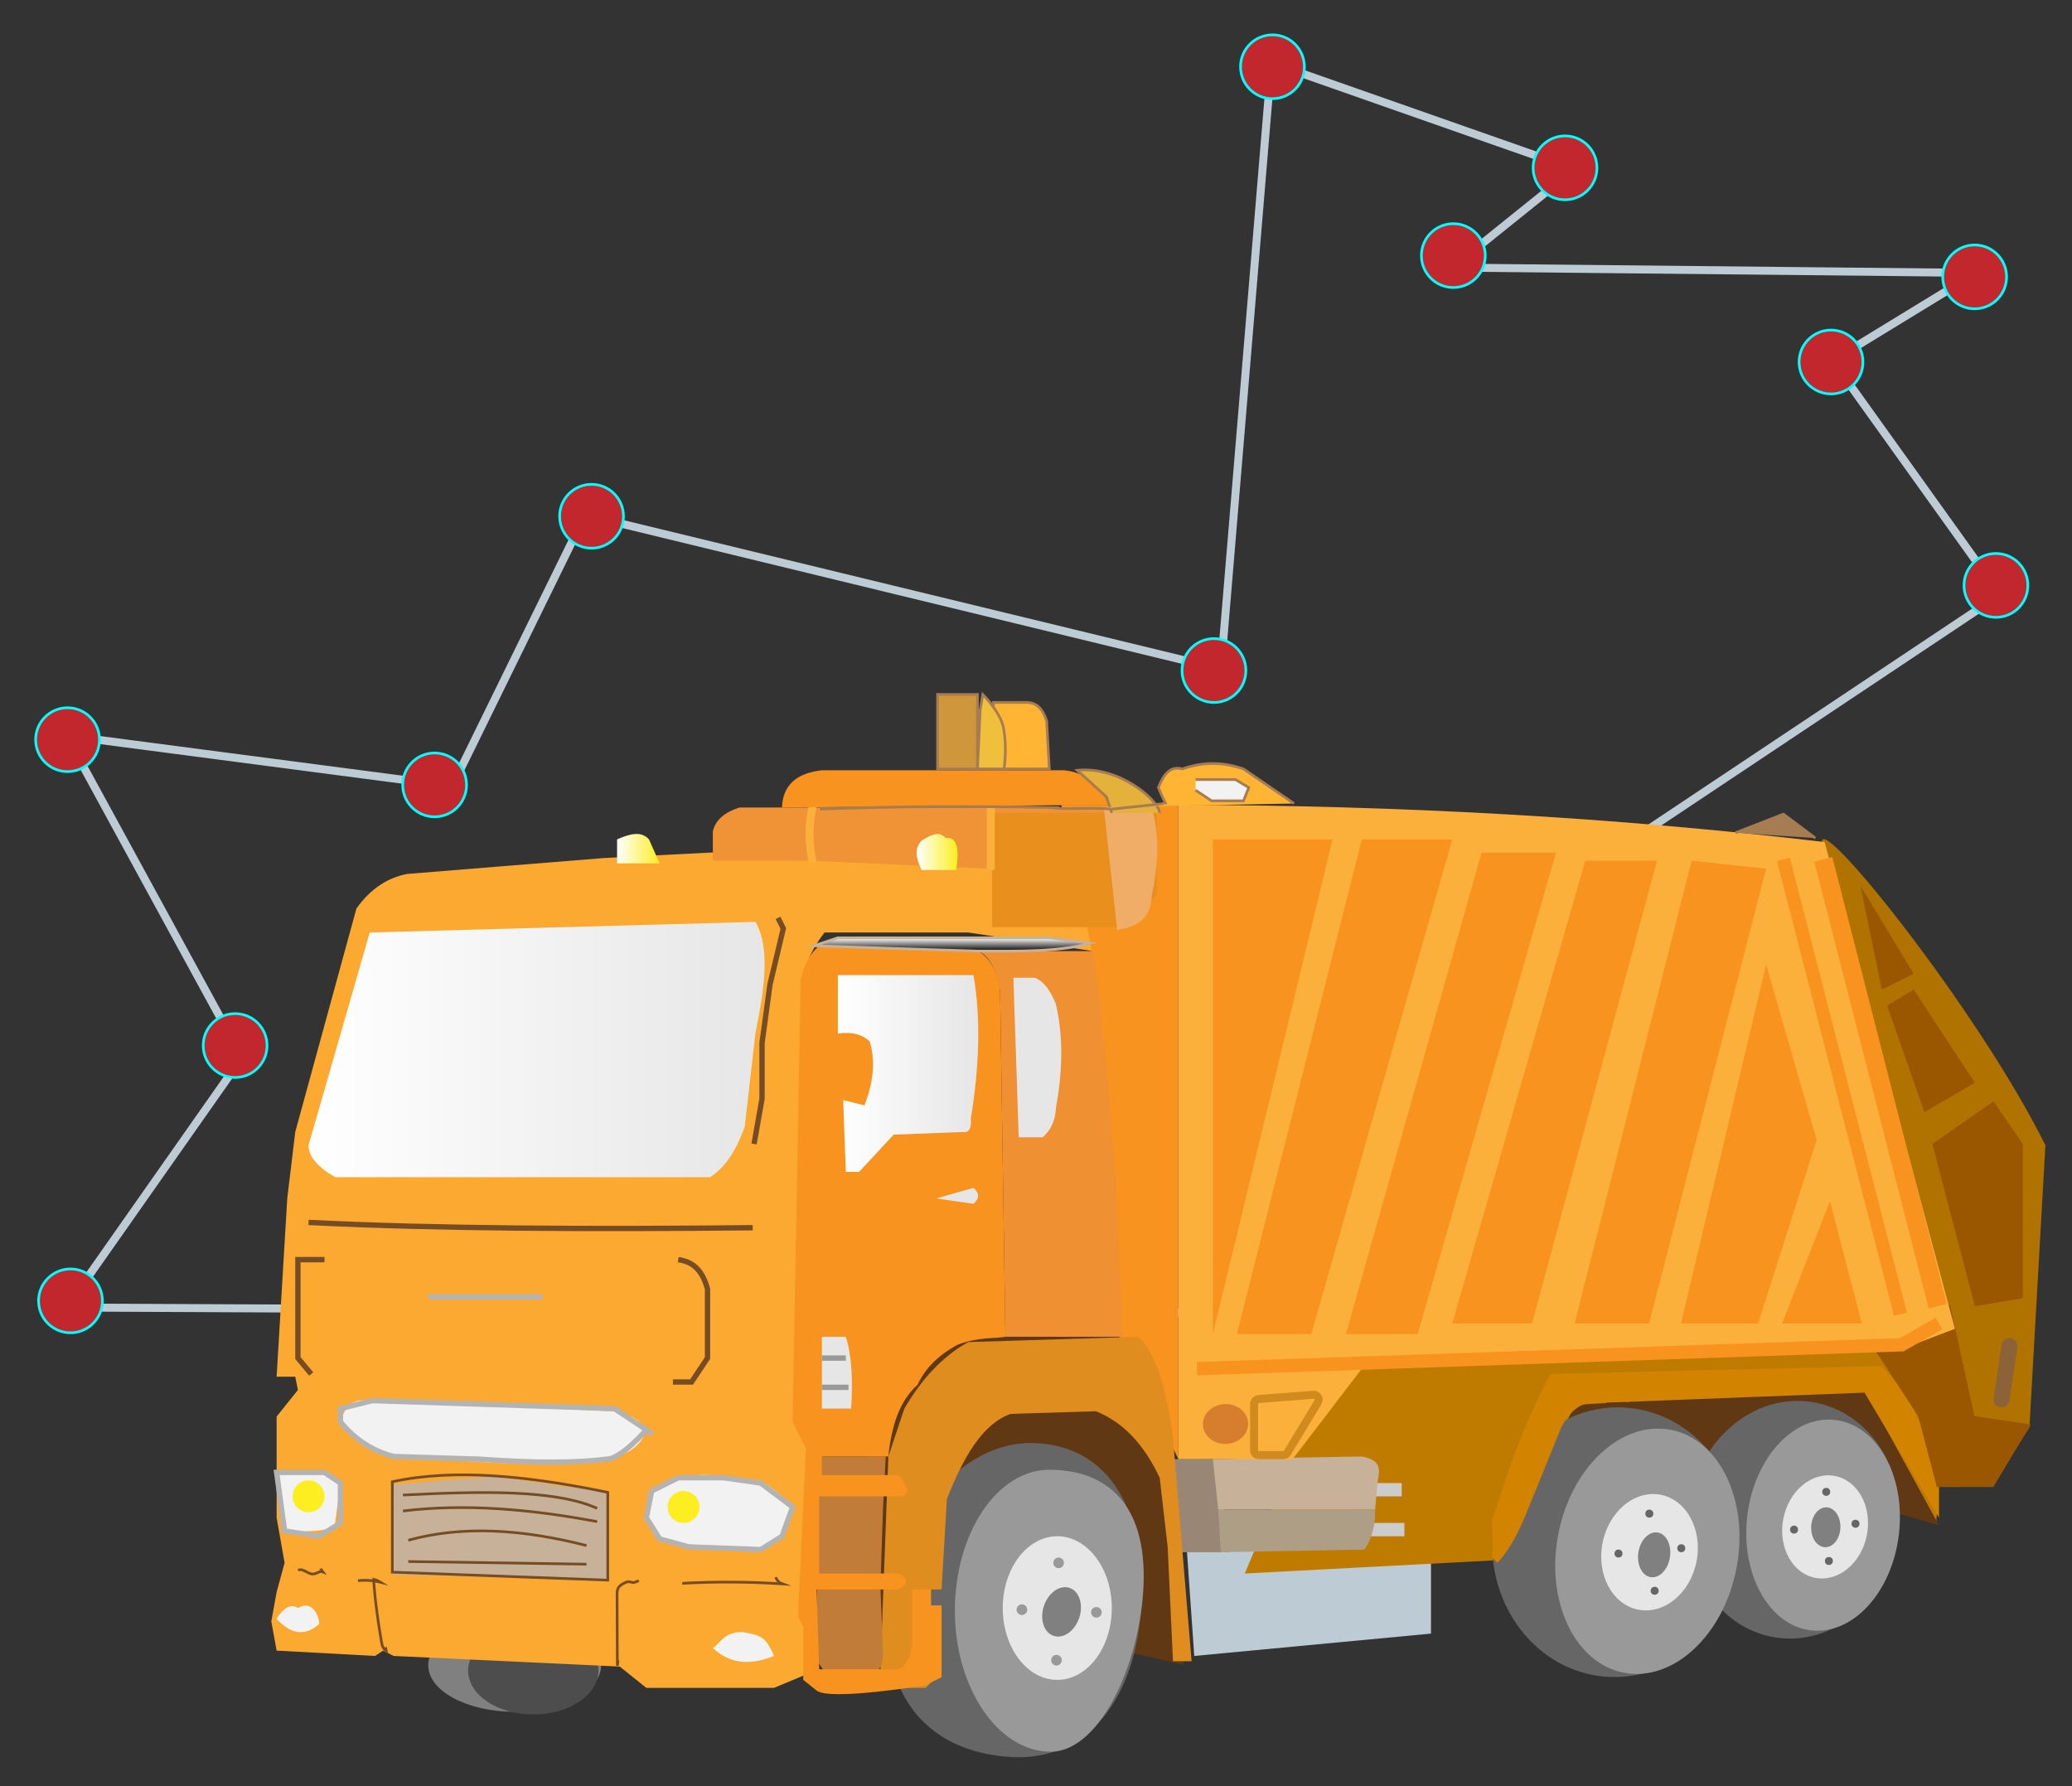 <?xml version="1.0" encoding="utf-8"?>
<!-- Generator: Adobe Illustrator 24.1.2, SVG Export Plug-In . SVG Version: 6.00 Build 0)  -->
<svg version="1.1" xmlns="http://www.w3.org/2000/svg" xmlns:xlink="http://www.w3.org/1999/xlink" x="0px" y="0px"
	 viewBox="0 0 779 671.6" style="enable-background:new 0 0 779 671.6;" xml:space="preserve">
<rect x="0" y="0" width="779" height="671.6" fill="#333333" stroke="none"/>
<style type="text/css">
	.st0{fill:#BDCCD4;}
	.st1{fill:none;stroke:#BDCCD4;stroke-width:3;stroke-miterlimit:10;}
	.st2{fill:#C1272D;stroke:#00FFFF;stroke-miterlimit:10;}
	.st3{fill:#808080;}
	.st4{fill:#4D4D4D;}
	.st5{fill:#FBA930;}
	.st6{fill:url(#SVGID_1_);}
	.st7{fill:#BF7B00;}
	.st8{fill:#998675;}
	.st9{fill:#CCCCCC;}
	.st10{fill:#C7B299;}
	.st11{fill:#AF9E86;}
	.st12{fill:#603813;}
	.st13{fill:#666666;}
	.st14{fill:#999999;}
	.st15{fill:#E6E6E6;}
	.st16{fill:#D28400;}
	.st17{fill:#B17300;}
	.st18{fill:#9A5700;}
	.st19{fill:none;stroke:#8C6239;stroke-width:6;stroke-linecap:round;stroke-linejoin:round;stroke-miterlimit:10;}
	.st20{fill:#F7931E;}
	.st21{fill:#FBB03B;}
	.st22{fill:#D67E2E;}
	.st23{fill:none;stroke:#D08A1E;stroke-width:3;stroke-miterlimit:10;}
	.st24{fill:#DF8D1E;}
	.st25{fill:#EF9032;}
	.st26{fill:#C07C38;}
	.st27{fill:url(#SVGID_2_);}
	.st28{fill:none;stroke:#999999;stroke-width:2;stroke-miterlimit:10;}
	.st29{fill:#F09236;}
	.st30{fill:#E88F1E;}
	.st31{fill:#F0AD68;}
	.st32{fill:none;stroke:#FBB03B;stroke-width:3;stroke-miterlimit:10;}
	.st33{fill:url(#SVGID_3_);}
	.st34{fill:url(#SVGID_4_);}
	.st35{fill:url(#SVGID_5_);stroke:#C7B299;stroke-miterlimit:10;}
	.st36{fill:none;stroke:#754C24;stroke-width:2;stroke-miterlimit:10;}
	.st37{fill:none;}
	.st38{fill:#F2F2F2;}
	.st39{fill:#FCEE21;}
	.st40{fill:none;stroke:#754C24;stroke-miterlimit:10;}
	.st41{fill:none;stroke:#B3B3B3;stroke-width:2;stroke-miterlimit:10;}
	.st42{fill:#E4B13B;stroke:#A67C52;stroke-miterlimit:10;}
	.st43{fill:none;stroke:#A67C52;stroke-miterlimit:10;}
	.st44{fill:#CF963B;stroke:#A67C52;stroke-miterlimit:10;}
	.st45{fill:#FFB533;stroke:#A67C52;stroke-miterlimit:10;}
	.st46{fill:#F0BF3B;stroke:#A67C52;stroke-miterlimit:10;}
	.st47{fill:#F2F2F2;stroke:#A67C52;stroke-miterlimit:10;}
	.st48{fill:#A67C52;stroke:#A67C52;stroke-miterlimit:10;}
	.st49{fill:none;stroke:#F7931E;stroke-width:5;stroke-miterlimit:10;}
	.st50{fill:none;stroke:#F7931E;stroke-width:7;stroke-miterlimit:10;}
	.st51{display:none;}
	.st52{display:inline;fill:#FF931E;stroke:#B3B3B3;stroke-width:2;stroke-miterlimit:10;}
</style>
<g id="Слой_12">
	<polygon class="st0" points="446,579.6 538,582.8 538,614.2 449,622.6 	"/>
</g>
<g id="Слой_18">
	<g>
		<g>
		</g>
	</g>
	<polygon class="st1" points="25,491.6 91,397.6 25,276.6 170,295.6 220,193.6 459,251.6 478,23.6 592,63.6 546,100.6 743,102.6 
		689,135.6 752,223.6 506,387.6 561,494.1 	"/>
	<circle class="st2" cx="26.5" cy="489.1" r="12"/>
	<circle class="st2" cx="456.4" cy="252.1" r="12"/>
	<circle class="st2" cx="222.4" cy="194.1" r="12"/>
	<circle class="st2" cx="25.4" cy="278.1" r="12"/>
	<circle class="st2" cx="88.4" cy="393.1" r="12"/>
	<circle class="st2" cx="163.4" cy="295.1" r="12"/>
	<circle class="st2" cx="478.4" cy="25.1" r="12"/>
	<circle class="st2" cx="546.4" cy="96.1" r="12"/>
	<circle class="st2" cx="588.4" cy="63.1" r="12"/>
	<circle class="st2" cx="750.4" cy="220.1" r="12"/>
	<circle class="st2" cx="688.4" cy="136.1" r="12"/>
	<circle class="st2" cx="742.4" cy="104.1" r="12"/>
</g>
<g id="Слой_20">
	<g id="Слой_19">
		<ellipse class="st3" cx="193.5" cy="626.1" rx="32.5" ry="17.5"/>
		<ellipse class="st4" cx="200.5" cy="628.1" rx="24.5" ry="16.5"/>
		<path class="st5" d="M411,357.6c-0.7-10.6-4.1-22.2-11-26c-4.1-3.4-10.2-5.9-21-6l-20-3l-54-4l-78,4l-74,6
			c-7.2,1.4-13.7,5.5-19,13l-23,84l-3,25l-4,67h7l1,5l-8,10v38l3,17l-3,11l-2,11l2,11l37,2l3-2l4,2l85,4l10,8h48l12-5v-20l-2-4l4-63
			l-6-9l3-168c2.3-6.6,5.1-11.3,8-15h54L411,357.6z"/>
		<linearGradient id="SVGID_1_" gradientUnits="userSpaceOnUse" x1="116" y1="394.637" x2="287.497" y2="394.637">
			<stop  offset="0" style="stop-color:#FFFFFF"/>
			<stop  offset="1" style="stop-color:#E6E6E6"/>
		</linearGradient>
		<path class="st6" d="M139,350.6l145-4c5.8,9.8,3.3,25.6,0,42l-4,35c-3,8.4-7,15.1-13,19H126c-6.9-4-10-8-10-12L139,350.6z"/>
	</g>
</g>
<g id="Слой_3">
	<path class="st7" d="M703,505.6l-192,8c-2.5,2.1-24.8,34.7-25,35l-18,43l95-5l5.7-11.4c0.6-1.9,1.2-3.8,2-5.6
		c0-0.1,0.1-0.1,0.1-0.2c2.7-11.9,6.3-23.2,15.9-31.6c0.4-0.4,0.9-0.8,1.3-1.1l4-8l6.1,2c1.6-0.5,3.2-0.9,4.9-1.1
		c0.3-2.2,1.9-4.2,4.8-4.2c2,0,3.4,1,4.1,2.3c1.1-1.1,2.6-1.8,4.5-1.5c7.2,1,14.3,3.1,21.6,3.4c3.8,0.1,7.7-0.3,11.6-0.8
		c10.8-3.7,22.4-3.4,33.6-3.7c1.8,0,3.1,0.7,3.8,1.8c3.1,0.2,6.1,0.9,8.5,2.8c0.2,0.1,0.3,0.2,0.5,0.4c1.5,0.4,2.9,1,4.3,1.8
		c0.4,0.2,0.7,0.5,1,0.7c1.5,0,3,0.7,4,2.4c0.6,0.9,1.1,1.8,1.7,2.7c0.4,0.4,0.7,0.9,0.9,1.4c1.5,0.4,2.9,1.4,3.7,3.1
		c3.1,7.6,3.4,16.3,7.1,23.7c0.7,1.4,0.7,2.8,0.3,4l8.9,2.9l1-12C727.4,541.3,718.4,523,703,505.6z"/>
	<polygon class="st8" points="441,548.6 458.5,548.6 462,583.6 443.3,583.6 	"/>
	<rect x="517" y="557.6" class="st9" width="10" height="5"/>
	<path class="st10" d="M456,548.6l56-1c7.1,1.3,6.9,4.7,6,9l-1,11h-59L456,548.6z"/>
	<polygon class="st9" points="516,572.6 528,572.6 528,577.6 515,577.6 	"/>
	<path class="st11" d="M458,567.6h59c0.1,6-1.3,11-4,15l-54,1L458,567.6z"/>
	<polygon class="st12" points="563.1,587.9 714.9,569.4 729,573.5 700.8,522 592.3,528.2 	"/>
	<path class="st12" d="M425.4,621.4L445,626c-4.8-46.2-9.3-90.6-10.5-101.4c-5.7-15.3-14.3-29.3-30.1-40c-14.7-5.2-28.7-5.4-41.8,0
		c-14.5,3.4-22.2,18.5-28.8,35.3c-7.7,25.3-12.5,49-5.2,66.1v21.5"/>
	<g id="Слой_11">
		<path class="st13" d="M429,604.6c-2,32.7-19.3,57.8-49,56c-29.7-1.8-48-21.3-46-54c2-32.7,26.3-65.8,56-64
			C419.7,544.4,431,572,429,604.6z"/>
		<path class="st14" d="M359,605.6c0,29.3,16.4,53,36,53s35-36.7,35-66c0-29.3-15.9-40-35.5-40S359,576.4,359,605.6z"/>
		<ellipse class="st15" cx="397.5" cy="604.6" rx="20.5" ry="27"/>
	</g>
	<ellipse transform="matrix(0.313 -0.95 0.95 0.313 -301.567 795.368)" class="st3" cx="399" cy="606.1" rx="9.5" ry="7"/>
	<circle class="st14" cx="398" cy="587.6" r="2"/>
	<circle class="st14" cx="412.2" cy="606.2" r="2"/>
	<circle class="st14" cx="397.2" cy="624.2" r="2"/>
	<circle class="st14" cx="384.2" cy="605.2" r="2"/>
	
		<ellipse transform="matrix(0.152 -0.988 0.988 0.152 7.836 1150.923)" class="st13" cx="674.4" cy="570.9" rx="44.8" ry="39.7"/>
	
		<ellipse transform="matrix(8.325131e-02 -0.997 0.997 8.325131e-02 -21.283 1137.123)" class="st13" cx="607.4" cy="580.1" rx="50.7" ry="46.6"/>
	
		<ellipse transform="matrix(0.113 -0.994 0.994 0.113 37.623 1189.773)" class="st14" cx="685.3" cy="573.8" rx="39.8" ry="28.7"/>
	
		<ellipse transform="matrix(0.19 -0.982 0.982 0.19 -71.082 1080.372)" class="st14" cx="619.1" cy="583.3" rx="46.5" ry="34.1"/>
	<ellipse transform="matrix(0.19 -0.982 0.982 0.19 -70.731 1081.556)" class="st15" cx="620" cy="583.6" rx="22" ry="18"/>
	<ellipse transform="matrix(0.19 -0.982 0.982 0.19 -7.934 1138.659)" class="st15" cx="686" cy="574.1" rx="19.5" ry="16"/>
	
		<ellipse transform="matrix(4.223332e-02 -0.999 0.999 4.223332e-02 83.812 1235.786)" class="st3" cx="686.5" cy="574.2" rx="7.5" ry="5.5"/>
	<ellipse transform="matrix(0.152 -0.988 0.988 0.152 -49.729 1110.332)" class="st3" cx="622" cy="584.1" rx="8.5" ry="6"/>
	<circle class="st13" cx="608.5" cy="584.1" r="1.5"/>
	<circle class="st13" cx="622.1" cy="598.1" r="1.5"/>
	<circle class="st13" cx="632.1" cy="582.1" r="1.5"/>
	<circle class="st13" cx="620.1" cy="569.1" r="1.5"/>
	<circle class="st13" cx="674.5" cy="575.1" r="1.5"/>
	<circle class="st13" cx="686.6" cy="560.9" r="1.5"/>
	<circle class="st13" cx="687.6" cy="586.9" r="1.5"/>
	<circle class="st13" cx="697.6" cy="572.9" r="1.5"/>
	<path class="st16" d="M561,585.6v-14c6.6-21.2,13.8-40.3,22-55l124-3c9.8,8.5,17.5,24.5,24,45l-2-1v13l-28-47l-103,4
		c-3.9,0.1-7.6,2.7-11,9l-13,32c-3.1,7.7-6.6,14.3-11,19L561,585.6z"/>
	<path class="st17" d="M685,316.6c-0.6-11,59,63.6,84,114l-6,106l-14,22h-21l6-60L685,316.6z"/>
	<path class="st18" d="M728.2,559.1h14.1h7.1l14.1-23.5l-21.2-3.2l-9.1-41.7h-13.1l-14.9,16.8c-0.1,0.1-0.1,0.4,0,0.5l16,24.5
		L728.2,559.1z"/>
	<polygon class="st18" points="699.5,333.1 719.5,366.1 707.5,372.1 	"/>
	<polygon class="st18" points="742.5,407.1 723.5,418.1 709.5,378.1 719.5,372.1 	"/>
	<polygon class="st18" points="749.5,414.1 760.5,430.1 760.5,488.1 742.5,491.1 726.5,430.1 	"/>
	<line class="st19" x1="755.5" y1="506.1" x2="752.5" y2="526.1"/>
	<polygon class="st20" points="443,548.6 443,302.6 399,302.6 410,354.6 421,502.6 	"/>
	<path class="st21" d="M686,316.6c-79.2-9.4-160.3-13.8-243-14v246h43l26-34l202-7l21-8L686,316.6z"/>
	
		<ellipse transform="matrix(1 -3.295763e-02 3.295763e-02 1 -17.387 15.467)" class="st22" cx="460.5" cy="535.1" rx="8.5" ry="7.5"/>
	<path class="st23" d="M471.5,545.3v-17.4c0-1,0.8-1.8,1.7-1.9l20.6-1.6c1.5-0.1,2.5,1.5,1.7,2.8l-11.5,19c-0.3,0.6-0.9,0.9-1.6,0.9
		h-9.1C472.3,547.1,471.5,546.3,471.5,545.3z"/>
	<path class="st24" d="M441,624.6h7l-7-84c-2.2-16.2-5.5-30.6-13-38l-64,2c-9.5,5.3-17.4,13.7-24,25l-6,18l-3,80v7h17l6-6v-24h-4v-7
		h4l2-34c6.2-15.8,13.5-28.4,24-32l32-1c10.1,4,18.1,12.4,24,25l3,26L441,624.6z"/>
	<path class="st25" d="M411,357.6c6,43.5,9.3,92.7,11,145h-44l-2-130c-1.3-8.1-4-12.9-8-15H411z"/>
	<path class="st26" d="M308,547.6h25c-0.3,5.9-0.6,12.3-1,19l-1,30l1,25c-0.3,5.6-1.8,7.3-4,7h-18c0,0-5-8-4-4S308,547.6,308,547.6z
		"/>
	<path class="st20" d="M350,597.6v6h4v27l-6,3c0,0-36,6-41,2s-5-4-5-4v-20l-2-4l3-63c-1-2-2.7-5.3-5-10l3-166
		c1.4-7.1,4.7-12.2,10-15l19-1h27c4.7,0.2,8.3,1.9,11,5c5,3.4,7.3,8.6,8,15l2,130c-4.7,0.8-10,0-18,3c-7.2,3.9-12.2,8.9-15,15
		c-7,6.3-9.9,15.9-11,27h-25v7h29c4.6,6.1,3.3,7.7,0,8h-30v29h30c3.5,2,3.5,4,0,6h-31l1,30h28c3.7,0.6,5.7-3.2,7-9v-21H350z"/>
	<path class="st15" d="M309,502.6h9c2.2,6.8,2.7,16.1,2,27h-11V502.6z"/>
	<path class="st15" d="M352,450.6l14-4c2.3,2,2.3,4,0,6L352,450.6z"/>
	<linearGradient id="SVGID_2_" gradientUnits="userSpaceOnUse" x1="315" y1="403.637" x2="367.773" y2="403.637">
		<stop  offset="0" style="stop-color:#FFFFFF"/>
		<stop  offset="1" style="stop-color:#E6E6E6"/>
	</linearGradient>
	<path class="st27" d="M315,366.6v22c5.7-0.8,9.4,0.5,12,3c2.3,7.7,1.2,15.8-2,24l-8-2l1,27h5l13-14l26-1c2.3,0.4,3.3-1.3,3-5
		c3.1-19.1,3.9-37.3,1-54H315z"/>
	<line class="st28" x1="309" y1="510.6" x2="318" y2="510.6"/>
	<line class="st28" x1="309" y1="521.6" x2="319" y2="521.6"/>
	<path class="st15" d="M381,367.6h8c3.5,1.3,6,5,8,10c3,13.1,2.3,26.1,0,39c-0.3,5.4-2.3,8.6-5,11h-9L381,367.6z"/>
	<path class="st29" d="M268,323.6v-11c1-4.5,4.7-7.3,10-9h137l3.5,32.4l-15.5-0.4c-7.8-4.5-18.2-7.5-31-9l-68-3H268z"/>
	<polygon class="st30" points="409,348.6 422,348.6 435,336.6 435,305.6 373,305.6 373,348.6 	"/>
	<path class="st31" d="M415,303.6h18c3,10.2,2.6,21.3,0,33c-0.2,8.9-5.6,12-13,13C419.3,343.2,417.3,324.4,415,303.6z"/>
	<line class="st32" x1="372.5" y1="303.1" x2="372.5" y2="327.1"/>
	<path class="st32" d="M305.5,303.1c-1.5,7-1.5,14,0,21"/>
	<linearGradient id="SVGID_3_" gradientUnits="userSpaceOnUse" x1="344.603" y1="320.372" x2="360.042" y2="320.372">
		<stop  offset="0" style="stop-color:#FFFFFF"/>
		<stop  offset="1" style="stop-color:#FCEE21"/>
	</linearGradient>
	<path class="st33" d="M346.5,327.1c-2.2-4.4-2.8-8.2,0-11c4.3-3,7.3-3.3,9-1c4.3-0.6,5.3,3.8,4,12"/>
	<linearGradient id="SVGID_4_" gradientUnits="userSpaceOnUse" x1="232" y1="319.106" x2="248" y2="319.106">
		<stop  offset="0" style="stop-color:#FFFFFF"/>
		<stop  offset="1" style="stop-color:#FCEE21"/>
	</linearGradient>
	<path class="st34" d="M232,324.6v-9c4.7-2.1,9.1-3.3,12,0l4,9"/>
	<linearGradient id="SVGID_5_" gradientUnits="userSpaceOnUse" x1="358" y1="352.637" x2="358" y2="357.641">
		<stop  offset="0" style="stop-color:#FFFFFF"/>
		<stop  offset="1" style="stop-color:#000000"/>
	</linearGradient>
	<path class="st35" d="M306,355.6l9-3h53h27l15,2c-11.6,3.3-26.2,3-42,3C353.2,357.2,330.2,356.4,306,355.6z"/>
	<polyline class="st36" points="292.5,345.1 294.5,349.1 289.5,370.1 286.5,392.1 286.5,413.1 283.5,430.1 	"/>
	<path class="st36" d="M116,459.6c48,2.4,105.5,2.6,167,2"/>
	<polyline class="st36" points="122,473.6 112,473.6 112,510.6 117,516.6 	"/>
	<path class="st36" d="M255,473.6c4.7,0.7,8.8,3,11,11v26l-6,9h-7"/>
	<path class="st37" d="M128,533.6c0.6-3.8,4.5-5.8,10-7l92,4c5.5-0.2,10,2,13,8c-1.4,4.6-6.4,7.9-15,10l-80-1
		C138.9,544.2,131.3,540,128,533.6z"/>
	<path class="st38" d="M268,619.6c2.6-1.4,4-6,11-6c8.2,1.2,9.3,2.9,12,9C282.6,626,274.8,626,268,619.6z"/>
	<path class="st38" d="M104,608.6c0,0,4-7,8-4c5.9-3.6,8.3,4.3,8,6C114.8,615.2,109.5,614.7,104,608.6z"/>
	<path class="st38" d="M128,534.6c1.5-5.1,4.1-8.8,10-8l92,4c6,0.5,10.2,3,13,7c-1.9,6.2-7.3,9.6-15,11c-16.6,3.5-46.2,1.4-76.5-1
		C141.7,545.6,133.3,541.8,128,534.6z"/>
	<path class="st38" d="M250,557.6c9-5,22.7-3,37,0c2.9,1.1,6.8,4.7,11,9l-4,11c-4.5,7.2-23.1,4.4-44,2c-3.3,0.6-5.4-4-7-11
		C244.5,561.6,246.7,557.5,250,557.6z"/>
	<circle class="st39" cx="257" cy="566.6" r="6"/>
	<path class="st38" d="M104,553.6c6.7-1.1,14.7,0.3,18,0c3.2-0.3,6,4,6,4l-2,15c0.2,2.9-8.9,3.5-19,3L104,553.6z"/>
	<circle class="st39" cx="116" cy="562.6" r="6"/>
	<polygon class="st10" points="147.5,558.1 147.5,592.1 228.5,594.1 228.5,561.1 185.5,555.1 	"/>
	<path class="st40" d="M147.5,557.1c23.6-5.1,51.5-2.1,81,4v33l-81-3V557.1z"/>
	<path class="st40" d="M151.5,562.1c28.9-1.4,56.8-2.2,73,5"/>
	<path class="st40" d="M151.5,568.1c22.9-2.8,47.5-0.8,73,4"/>
	<path class="st40" d="M153.5,579.1c20.3-5.6,42.8-4.2,67,2"/>
	<line class="st40" x1="153.5" y1="587.1" x2="220.5" y2="588.1"/>
	<path class="st40" d="M112.1,590.4c1.8-1,3.7,1.6,5.7,1.4c1.3-0.1,2.4-1.3,3.6-0.8c-0.3-0.4-0.6-0.8-0.9-1.2"/>
	<path class="st40" d="M134.6,594.3c2.8-0.3,5.7-0.1,8.5,0.6c-0.8-0.5-1.7-0.9-2.6-1.1c0,1,0.4,8.7,2.9,23.4
		c0.2,1.3,0.6,2.8,1.8,3.4c-0.1-0.4-0.2-0.9-0.3-1.3"/>
	<path class="st40" d="M240.1,594.2c-0.6,0.5-1.4,0.8-2.2,0.8c-0.5-0.1-1.1-0.3-1.6-0.3c-0.4,0-0.8,0.1-1.2,0.3
		c-2.8,1.4-3.2,2.2-3.1,5.3c0,7.7,0.1,18.3,0.1,26c0.1-0.7,0.2-1.3,0.3-2"/>
	<path class="st40" d="M256.5,595.3c12.5-0.7,25.1-0.6,37.6,0.2c-1.1-0.4-2.1-1.3-2.4-2.5"/>
	<path class="st41" d="M128,529.6l12-3l91,3c13.2,8.8,16,10.6,12,8c0,0-9.7,11.2-15,11c-11.1,1.5-27.3,1.5-48,0l-32-1
		c-7.4-1.9-14.3-6-20-13V529.6z"/>
	<polygon class="st41" points="104,553.6 122,553.6 128,557.6 128,572.6 120,577.6 107,575.6 	"/>
	<polygon class="st41" points="245,560.6 255,555.6 272,555.6 286,557.6 298,566.6 294,577.6 286,582.6 259,581.6 248,578.6 
		243,570.6 	"/>
	<line class="st41" x1="161" y1="487.6" x2="204" y2="487.6"/>
	<path class="st20" d="M417,302.6c-3.8-8.3-9.7-12.3-17-13h-91c-9.7,1.1-14.7,5.7-15,14"/>
	<path class="st42" d="M436,305.6c-0.4-4.6-14.9-17.6-31-16l11,10l2,6"/>
	<path class="st43" d="M308.3,304.2c29.9-1.1,59.9-1.2,89.9-0.5"/>
	<rect x="352.5" y="261.1" class="st44" width="15" height="28"/>
	<path class="st45" d="M373.5,264.1h12c4.6-0.2,6.7,2.9,8,7l1,18h-21V264.1z"/>
	<path class="st46" d="M369.5,261.1c0,0,7.6,7.5,8,14c0.7,4.7,0.6,9.3,0,14h-10l1-22L369.5,261.1z"/>
	<path class="st45" d="M486.5,302.1l-19-13c-7.7-2.7-15.3-2.7-23,0c-4.7-1.3-7.1,2.3-9,7c0,0,2.5,5.9,2.8,5.9
		c0.2,0.1-13.6,1.5-20.4,2.2c-6.6-0.7-15.1,0.2-21.7-0.4"/>
	<polyline class="st47" points="449.5,293.1 464.5,293.1 469.5,296.1 467.5,301.1 455.5,301.1 449.5,297.1 	"/>
	<polyline class="st48" points="652.5,313.1 670.5,306.1 682.5,315.1 	"/>
	<polyline class="st20" points="456,315.6 501,315.6 456,501.6 	"/>
	<polygon class="st20" points="493,501.6 465,501.6 512,315.6 546,315.6 	"/>
	<path class="st20" d="M533,501.6h-27l51-181c9.1,0,18.6,0,28,0L533,501.6z"/>
	<polygon class="st20" points="596,323.6 623,323.6 576,497.6 546,497.6 	"/>
	<polygon class="st20" points="636,323.6 664,326.6 620,497.6 592,497.6 	"/>
	<polygon class="st20" points="664,362.6 683,428.6 661,497.6 632,497.6 	"/>
	<polygon class="st20" points="688,451.6 700,497.6 670,497.6 	"/>
	<polyline class="st49" points="729,497.6 715,505.6 450,514.6 	"/>
	<line class="st49" x1="670.5" y1="323.1" x2="714.5" y2="494.1"/>
	<line class="st50" x1="685.5" y1="323.1" x2="728.5" y2="491.1"/>
	<path class="st50" d="M742.5,558.1"/>
</g>
<g id="Слой_26" class="st51">
	<circle class="st52" cx="93" cy="84.6" r="9"/>
	<circle class="st52" cx="7" cy="274.5" r="9"/>
	<circle class="st52" cx="187" cy="243.5" r="9"/>
	<circle class="st52" cx="268" cy="269.5" r="9"/>
	<circle class="st52" cx="306" cy="137.5" r="9"/>
	<circle class="st52" cx="229" cy="4.5" r="9"/>
	<circle class="st52" cx="460" cy="117.5" r="9"/>
	<circle class="st52" cx="556" cy="229.5" r="9"/>
</g>
</svg>
